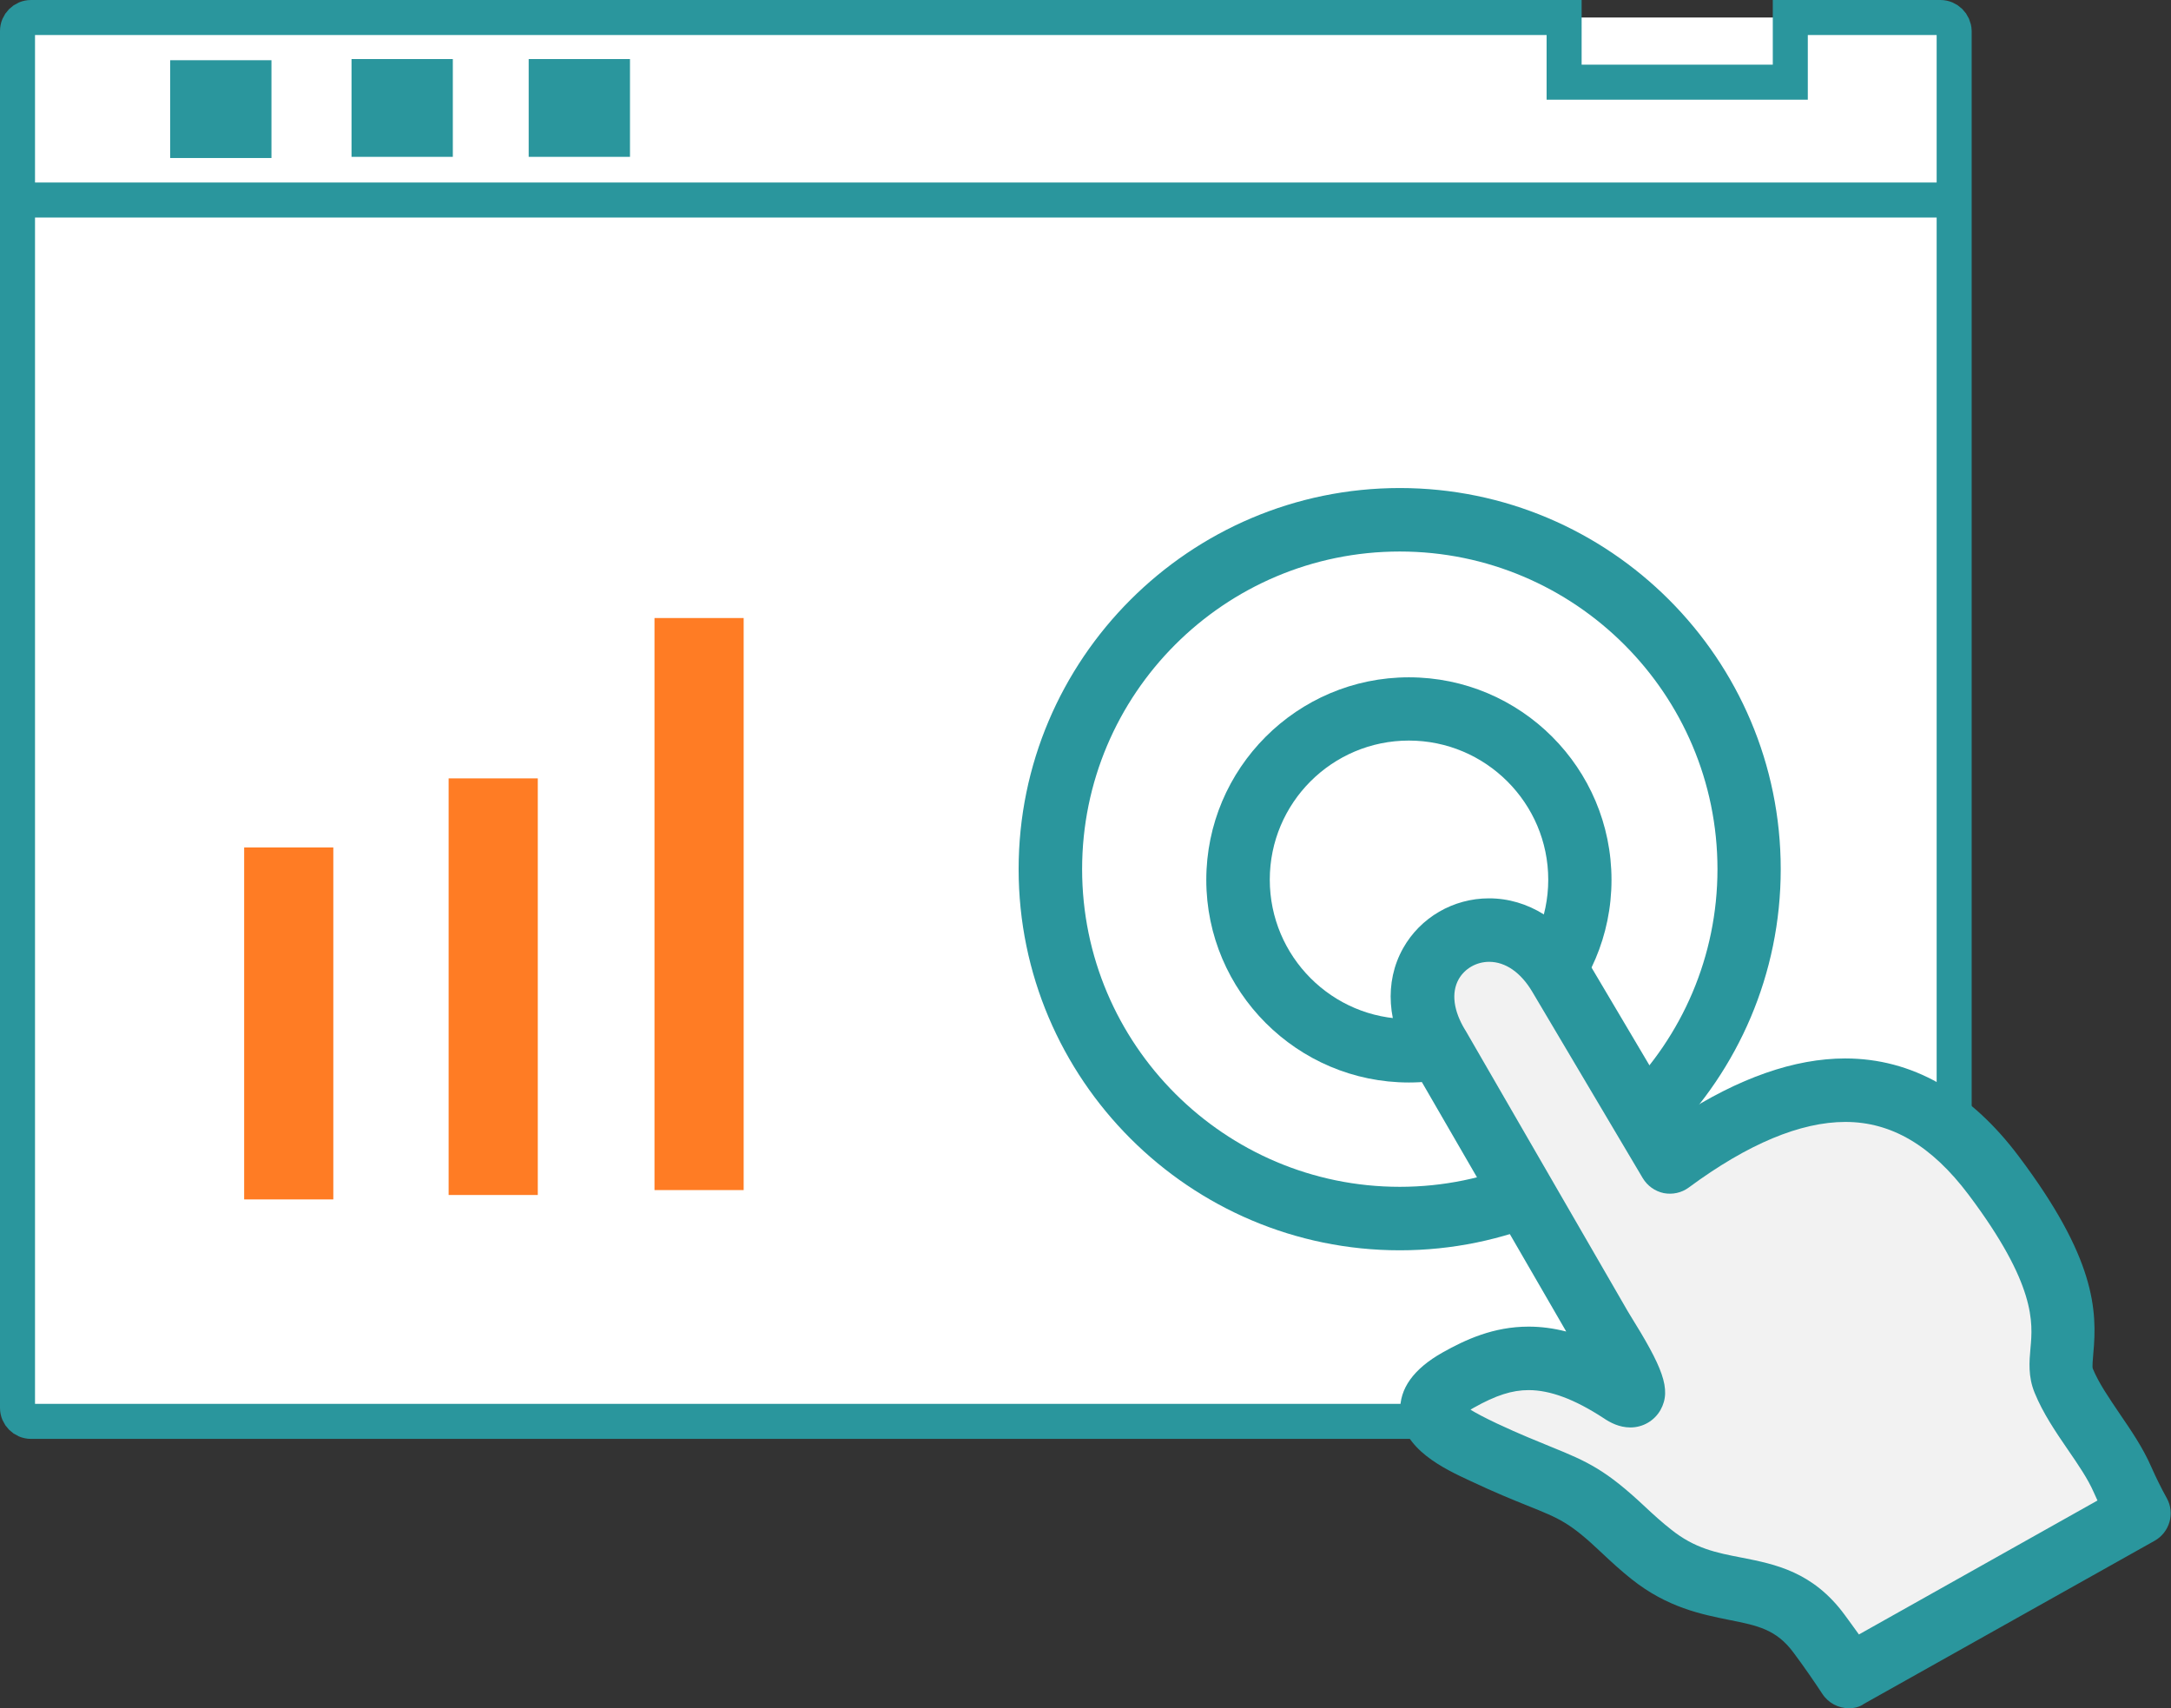 <?xml version="1.0" encoding="utf-8"?>
<!-- Generator: Adobe Illustrator 25.2.1, SVG Export Plug-In . SVG Version: 6.00 Build 0)  -->
<svg version="1.1" id="레이어_1" xmlns="http://www.w3.org/2000/svg" xmlns:xlink="http://www.w3.org/1999/xlink" x="0px"
	 y="0px" viewBox="0 0 93.01 73.19" style="enable-background:new 0 0 93.01 73.19;" xml:space="preserve">
<rect x="0" y="0" width="93.01" height="73.19" fill="#333333" stroke="none"/>
<style type="text/css">
	.st0{fill:#FFFFFF;}
	.st1{fill:none;stroke:#2A969D;stroke-width:1.5;stroke-miterlimit:10;}
	.st2{fill-rule:evenodd;clip-rule:evenodd;fill:#2A969D;}
	.st3{fill-rule:evenodd;clip-rule:evenodd;fill:#FF7C24;}
	.st4{fill:#2A969D;}
	.st5{fill-rule:evenodd;clip-rule:evenodd;fill:#F2F2F2;}
</style>
<g>
	<rect x="1.33" y="0.75" class="st0" width="82.38" height="60.14"/>
	<line class="st1" x1="0.75" y1="8.57" x2="84.22" y2="8.57"/>
	<rect x="75.59" y="53.27" class="st2" width="5.14" height="5.14"/>
	<g>
		<g>
			<rect x="10.46" y="36.31" class="st3" width="3.82" height="15.08"/>
		</g>
		<g>
			<rect x="19.22" y="33.35" class="st3" width="3.82" height="17.85"/>
		</g>
		<g>
			<rect x="28.04" y="26.48" class="st3" width="3.82" height="24.51"/>
		</g>
	</g>
	<g>
		<path class="st4" d="M59.97,53.57c-9,0-16.33-7.33-16.33-16.33c0-9,7.33-16.33,16.33-16.33c9,0,16.32,7.32,16.32,16.33
			C76.29,46.24,68.97,53.57,59.97,53.57z M59.97,23.63c-7.51,0-13.61,6.1-13.61,13.61c0,7.51,6.11,13.61,13.61,13.61
			c7.5,0,13.61-6.11,13.61-13.61C73.58,29.73,67.47,23.63,59.97,23.63z"/>
	</g>
	<g>
		<path class="st4" d="M60.36,46.38c-4.78,0-8.68-3.9-8.68-8.68c0-4.78,3.89-8.68,8.68-8.68c4.79,0,8.68,3.89,8.68,8.68
			C69.04,42.48,65.15,46.38,60.36,46.38z M60.36,31.73c-3.29,0-5.96,2.67-5.96,5.96c0,3.29,2.67,5.97,5.96,5.97
			c3.29,0,5.97-2.68,5.97-5.97C66.33,34.41,63.65,31.73,60.36,31.73z"/>
	</g>
	<g>
		<rect x="7.29" y="2.58" class="st2" width="4.34" height="4.19"/>
	</g>
	<g>
		<rect x="15.06" y="2.53" class="st2" width="4.34" height="4.19"/>
	</g>
	<g>
		<rect x="22.65" y="2.53" class="st2" width="4.34" height="4.19"/>
	</g>
	<g>
		<path class="st1" d="M83.13,0.75H76.7v2.77h-9.69V0.75H1.33c-0.32,0-0.58,0.26-0.58,0.58v58.99c0,0.32,0.26,0.58,0.58,0.58h81.81
			c0.32,0,0.58-0.26,0.58-0.58V1.33C83.71,1.01,83.45,0.75,83.13,0.75z"/>
	</g>
	<g>
		<path class="st5" d="M77.94,70c-1.96-2.64-4.43-1.2-7.19-3.4c-0.37-0.29-0.77-0.65-1.2-1.05c-2.22-2.1-2.52-1.71-5.99-3.33
			c-1.47-0.68-3.51-1.72-1.1-3.08c1.87-1.05,3.77-1.61,6.98,0.48c1.55,1-0.72-2.48-0.89-2.76l-6.94-12.01
			c-2.54-4.13,2.76-7.14,5.19-3.03l4.73,7.98c6.98-5.13,11.14-3.06,13.89,0.6c4.43,5.92,2.41,7.36,3,8.79
			c0.6,1.45,1.89,2.79,2.53,4.25c0.23,0.52,0.47,1,0.71,1.43l-12.44,6.98C78.87,71.3,78.45,70.7,77.94,70L77.94,70z"/>
		<path class="st4" d="M79.21,73.19c-0.45,0-0.88-0.22-1.14-0.62c-0.35-0.53-0.76-1.13-1.23-1.76c-0.74-1-1.54-1.16-2.74-1.4
			c-1.19-0.24-2.67-0.53-4.2-1.75c-0.43-0.34-0.89-0.76-1.27-1.12c-1.38-1.31-1.8-1.47-3.19-2.03c-0.62-0.25-1.39-0.56-2.45-1.06
			c-1.1-0.51-2.93-1.36-3-2.98c-0.04-0.97,0.57-1.82,1.81-2.52c0.98-0.55,2.18-1.11,3.69-1.11c0.53,0,1.06,0.07,1.61,0.21
			l-6.66-11.51c-1.02-1.67-1.14-3.46-0.33-4.91c0.74-1.32,2.15-2.14,3.68-2.14c1.67,0,3.2,0.96,4.19,2.62l3.98,6.72
			c2.54-1.65,4.93-2.48,7.09-2.48c2.85,0,5.36,1.42,7.45,4.21c3.26,4.34,3.36,6.56,3.18,8.45c-0.02,0.26-0.05,0.55-0.02,0.63
			c0.25,0.61,0.69,1.25,1.15,1.93c0.49,0.72,1,1.46,1.36,2.29c0.2,0.45,0.42,0.9,0.66,1.33c0.36,0.65,0.12,1.47-0.53,1.83
			l-12.44,6.98C79.67,73.14,79.44,73.19,79.21,73.19z M63,60.4c0.23,0.14,0.58,0.33,1.13,0.59c1,0.47,1.74,0.76,2.32,1
			c1.58,0.64,2.35,0.99,4.03,2.57c0.34,0.32,0.75,0.69,1.11,0.97c1.02,0.82,1.95,1,3.04,1.21c1.42,0.28,3.04,0.6,4.4,2.45
			c0.21,0.29,0.42,0.57,0.61,0.84l10.22-5.74c-0.05-0.11-0.1-0.22-0.15-0.33c-0.26-0.6-0.68-1.21-1.12-1.85
			c-0.52-0.76-1.06-1.55-1.42-2.43c-0.29-0.7-0.23-1.35-0.18-1.92c0.1-1.08,0.25-2.71-2.65-6.57c-1.58-2.1-3.3-3.12-5.28-3.12
			c-1.92,0-4.18,0.94-6.71,2.81c-0.31,0.23-0.7,0.31-1.07,0.24c-0.38-0.08-0.7-0.31-0.9-0.64l-4.73-7.98
			c-0.49-0.83-1.15-1.29-1.85-1.29c-0.55,0-1.05,0.29-1.31,0.75c-0.32,0.58-0.22,1.35,0.28,2.17c0.01,0.01,0.01,0.02,0.02,0.03
			l6.94,12.01c0.02,0.03,0.05,0.08,0.09,0.15c1.4,2.25,1.81,3.21,1.32,4.09c-0.26,0.46-0.75,0.75-1.29,0.75
			c-0.48,0-0.87-0.21-1.15-0.4c-1.24-0.81-2.29-1.2-3.21-1.2c-0.71,0-1.4,0.22-2.36,0.76C63.08,60.35,63.04,60.37,63,60.4z"/>
	</g>
</g>
</svg>
